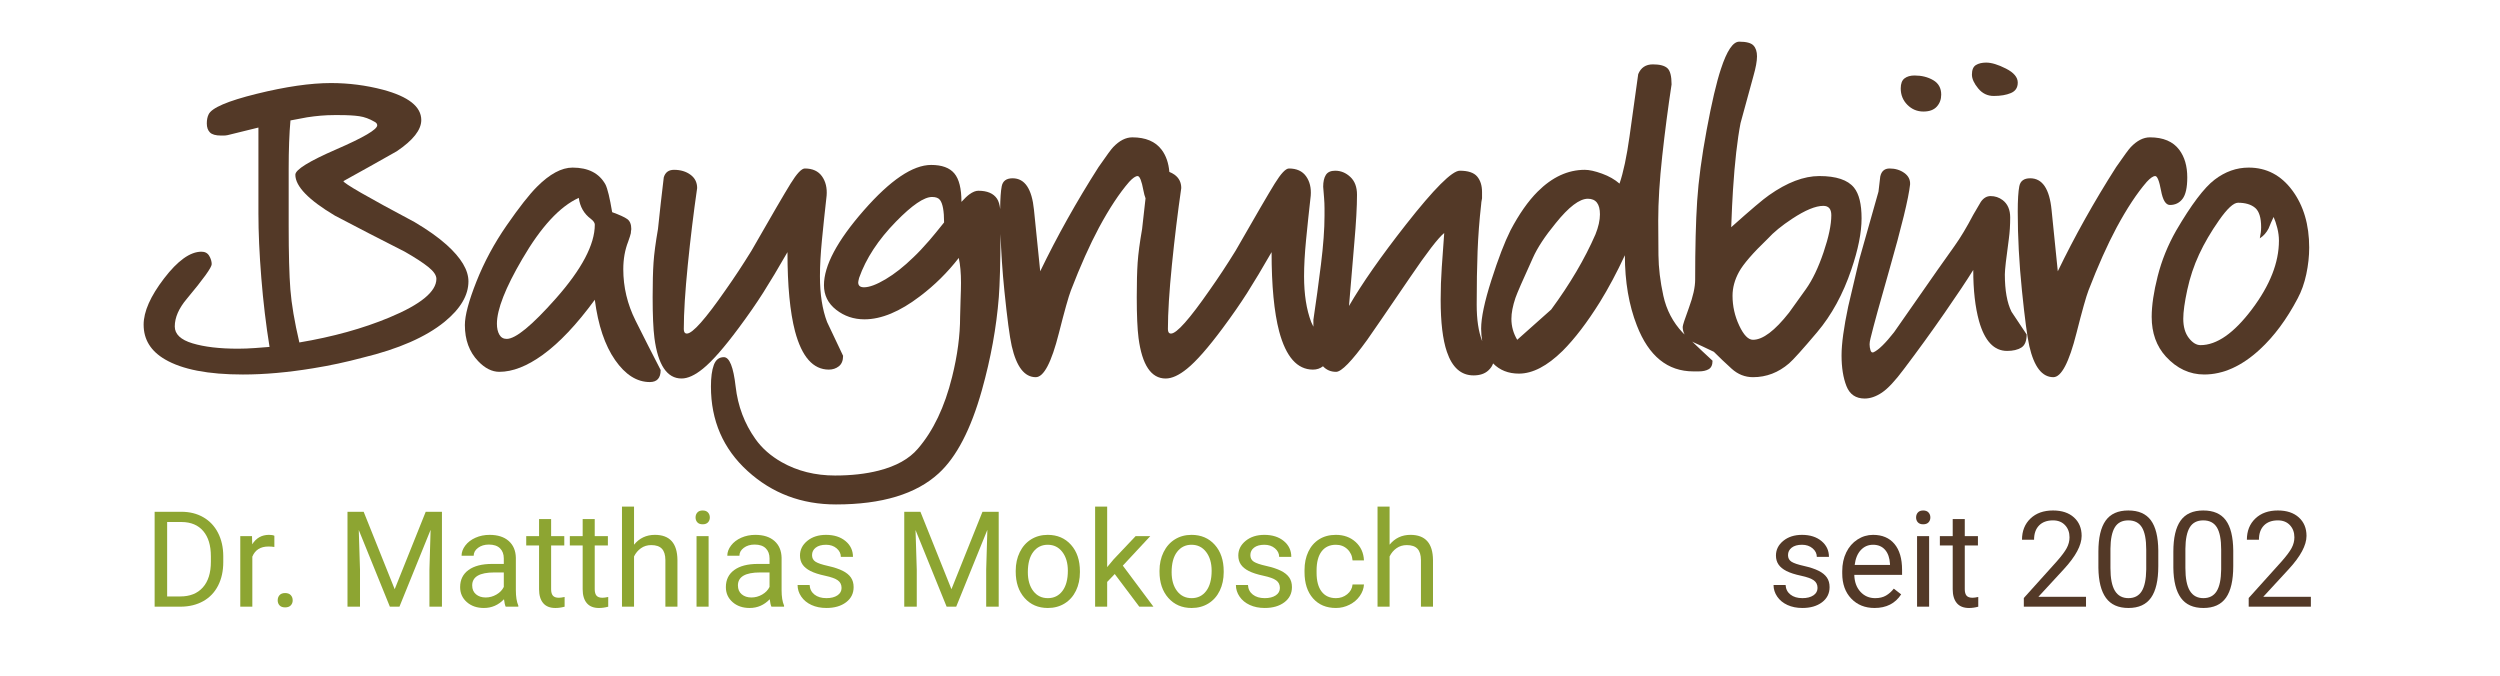 <?xml version="1.0" encoding="UTF-8" standalone="no"?>
<!-- Generator: Adobe Illustrator 15.1.0, SVG Export Plug-In . SVG Version: 6.00 Build 0)  -->

<svg
   version="1.1"
   id="Ebene_1"
   x="0px"
   y="0px"
   width="505.669px"
   height="136.817px"
   viewBox="0 0 505.669 136.817"
   enable-background="new 0 0 505.669 136.817"
   xml:space="preserve"
   sodipodi:docname="logo_mokosch-seit-2002.svg"
   inkscape:version="1.4 (86a8ad7, 2024-10-11)"
   xmlns:inkscape="http://www.inkscape.org/namespaces/inkscape"
   xmlns:sodipodi="http://sodipodi.sourceforge.net/DTD/sodipodi-0.dtd"
   xmlns="http://www.w3.org/2000/svg"
   xmlns:svg="http://www.w3.org/2000/svg"><defs
   id="defs39" /><sodipodi:namedview
   id="namedview39"
   pagecolor="#ffffff"
   bordercolor="#666666"
   borderopacity="1.0"
   inkscape:showpageshadow="2"
   inkscape:pageopacity="0.0"
   inkscape:pagecheckerboard="0"
   inkscape:deskcolor="#d1d1d1"
   inkscape:zoom="5.4917346"
   inkscape:cx="252.74346"
   inkscape:cy="68.375481"
   inkscape:window-width="3840"
   inkscape:window-height="2080"
   inkscape:window-x="2869"
   inkscape:window-y="-11"
   inkscape:window-maximized="1"
   inkscape:current-layer="Ebene_1" />
<rect
   fill="#FFFFFF"
   width="505.669"
   height="136.817"
   id="rect1" />
<g
   id="g9">
	<path
   fill="#533927"
   d="M90.34,49.52c-1.68-1.502-3.84-3.035-6.48-4.597c-9.6-5.107-14.4-7.872-14.4-8.292   c3.6-1.983,7.2-3.997,10.8-6.04c3.299-2.223,4.95-4.327,4.95-6.31c0-2.703-2.581-4.746-7.74-6.13c-3.42-0.9-6.93-1.352-10.53-1.352   c-4.14,0-9.15,0.727-15.03,2.178c-5.881,1.453-9.121,2.845-9.72,4.175c-0.24,0.485-0.36,1.09-0.36,1.815   c0,0.788,0.209,1.392,0.63,1.815c0.419,0.425,1.17,0.636,2.25,0.636c0.12,0,0.3,0,0.54,0c0.239,0,0.509-0.029,0.81-0.09l6.21-1.53   v17.37c0,3.84,0.194,8.19,0.585,13.05c0.39,4.86,0.945,9.511,1.665,13.95c-0.661,0.061-1.62,0.135-2.88,0.225   c-1.26,0.091-2.43,0.136-3.51,0.136c-3.721,0-6.781-0.36-9.18-1.08c-2.4-0.72-3.6-1.859-3.6-3.42c0-1.8,0.81-3.659,2.43-5.58   c3.359-4.02,5.04-6.359,5.04-7.02c0-0.54-0.166-1.094-0.495-1.665c-0.331-0.57-0.855-0.855-1.575-0.855   c-2.281,0-4.801,1.8-7.56,5.4c-2.76,3.6-4.14,6.72-4.14,9.36c0,3.001,1.44,5.341,4.32,7.021c3.479,2.04,8.73,3.06,15.75,3.06   c4.379,0,9.12-0.421,14.22-1.262c3.36-0.54,6.719-1.261,10.08-2.164c7.2-1.742,12.69-4.146,16.47-7.211   c3.24-2.644,4.86-5.378,4.86-8.202C94.75,54.627,93.279,52.164,90.34,49.52z M78.73,64.229c-5.341,2.22-11.4,3.901-18.18,5.04   c-0.982-4.199-1.588-7.77-1.817-10.71C58.504,55.621,58.39,51.3,58.39,45.6c0-1.919,0-3.839,0-5.76c0-1.919,0-3.81,0-5.67   c0-3.899,0.12-7.169,0.361-9.81c1.99-0.36,3.105-0.569,3.347-0.63c1.93-0.299,3.739-0.45,5.428-0.45h1.176   c1.628,0,2.955,0.076,3.979,0.225c1.025,0.15,2.05,0.526,3.076,1.125c0.361,0.18,0.543,0.42,0.543,0.72   c0,0.841-2.761,2.461-8.28,4.86c-5.521,2.4-8.28,4.11-8.28,5.13c0,2.34,2.669,5.101,8.01,8.28c4.68,2.461,9.39,4.891,14.13,7.29   c2.1,1.201,3.69,2.236,4.77,3.105c1.08,0.87,1.62,1.665,1.62,2.385C88.27,58.98,85.089,61.59,78.73,64.229z"
   id="path1" />
	<path
   fill="#533927"
   d="M126.07,54.461c0-2.043,0.329-3.906,0.99-5.591c0.299-0.841,0.479-1.412,0.54-1.713   c0-0.18,0.029-0.452,0.09-0.813c0-0.962-0.27-1.637-0.81-2.028c-0.54-0.391-1.561-0.856-3.06-1.399   c-0.481-2.886-0.931-4.749-1.35-5.591c-1.26-2.284-3.48-3.427-6.66-3.427c-2.221,0-4.621,1.294-7.2,3.878   c-1.561,1.564-3.6,4.166-6.12,7.803c-2.52,3.638-4.561,7.427-6.12,11.364c-1.561,3.938-2.34,6.869-2.34,8.793   c0,3.007,0.893,5.442,2.682,7.307c1.37,1.442,2.8,2.164,4.291,2.164c2.681,0,5.601-1.139,8.76-3.42   c3.397-2.459,6.913-6.179,10.548-11.16c0.669,5.161,2.038,9.225,4.104,12.195c2.067,2.97,4.41,4.455,7.026,4.455   c1.459,0,2.189-0.813,2.189-2.436c-1.741-3.367-3.436-6.703-5.085-10.01C126.894,61.527,126.07,58.07,126.07,54.461z    M112.39,60.424c-4.801,5.417-8.1,8.125-9.9,8.125c-0.661,0-1.156-0.285-1.485-0.857c-0.331-0.571-0.495-1.31-0.495-2.212   c0-2.888,1.71-7.252,5.13-13.091c3.78-6.5,7.589-10.623,11.43-12.369c0.239,1.806,1.049,3.22,2.43,4.244   c0.54,0.422,0.81,0.813,0.81,1.173C120.31,49.469,117.669,54.466,112.39,60.424z"
   id="path2" />
	<path
   fill="#533927"
   d="M154.375,59.189c1.409-2.219,3.044-4.95,4.905-8.19c0,6.781,0.509,12.121,1.53,16.02   c1.379,5.161,3.659,7.74,6.84,7.74c0.779,0,1.454-0.225,2.025-0.675c0.569-0.45,0.855-1.154,0.855-2.115   c-1.08-2.279-2.16-4.559-3.24-6.84c-0.96-2.52-1.44-5.609-1.44-9.27c0-2.1,0.135-4.545,0.405-7.335   c0.27-2.79,0.585-5.774,0.945-8.955c0.12-1.56-0.195-2.864-0.945-3.915c-0.751-1.049-1.906-1.575-3.465-1.575   c-0.661,0-1.62,1.021-2.88,3.06c-1.26,2.041-3.901,6.57-7.92,13.59c-1.741,2.821-3.48,5.46-5.22,7.92   c-4.081,5.881-6.691,8.82-7.83,8.82c-0.42,0-0.63-0.299-0.63-0.9c0-3.299,0.27-7.634,0.81-13.005   c0.54-5.369,1.17-10.544,1.89-15.525c0-1.139-0.45-2.039-1.35-2.7c-0.9-0.659-2.011-0.99-3.33-0.99c-1.08,0-1.771,0.51-2.07,1.53   c-0.42,3.48-0.81,6.961-1.17,10.44c-0.481,2.761-0.781,5.026-0.9,6.795c-0.121,1.771-0.18,4.095-0.18,6.975   c0,3.661,0.12,6.421,0.36,8.28c0.72,5.46,2.549,8.189,5.49,8.189c1.26,0,2.7-0.66,4.32-1.979c1.859-1.499,4.259-4.23,7.2-8.19   C151.299,63.811,152.964,61.41,154.375,59.189z"
   id="path3" />
	<path
   fill="#533927"
   d="M376.536,44.16c0-2.88-0.511-4.95-1.53-6.21c-1.26-1.56-3.6-2.34-7.02-2.34   c-3.121,0-6.511,1.291-10.17,3.87c-1.141,0.78-3.69,2.94-7.65,6.48c0.119-3.18,0.239-5.7,0.36-7.56   c0.359-5.58,0.869-10.08,1.529-13.5c0.12-0.479,0.99-3.659,2.61-9.54c0.479-1.679,0.72-3,0.72-3.96c0-0.959-0.24-1.694-0.72-2.205   c-0.48-0.509-1.44-0.765-2.88-0.765c-1.26,0-2.49,1.831-3.69,5.49c-0.899,2.7-1.86,6.795-2.88,12.285   c-1.021,5.49-1.665,10.305-1.935,14.445c-0.271,4.14-0.405,9.45-0.405,15.93c0,1.5-0.42,3.39-1.26,5.67   c-0.841,2.281-1.26,3.57-1.26,3.87c0,0.57,0.135,1.08,0.391,1.537c-0.129-0.124-0.263-0.243-0.391-0.367   c-1.979-2.1-3.284-4.59-3.915-7.47c-0.63-2.88-0.96-5.625-0.989-8.235c-0.031-2.61-0.045-4.935-0.045-6.975   c0-3.78,0.27-8.129,0.81-13.05c0.54-4.919,1.17-9.75,1.89-14.49c0-1.679-0.285-2.774-0.854-3.285   c-0.571-0.509-1.546-0.765-2.925-0.765c-1.44,0-2.431,0.661-2.971,1.98c-0.6,4.32-1.185,8.521-1.755,12.6   c-0.57,4.081-1.246,7.26-2.024,9.54c-0.961-0.84-2.146-1.515-3.556-2.025c-1.41-0.509-2.564-0.765-3.465-0.765   c-3.42,0-6.601,1.471-9.54,4.41c-1.921,1.921-3.75,4.531-5.489,7.83c-1.201,2.4-2.491,5.76-3.87,10.08   c-1.381,4.32-2.07,7.591-2.07,9.81c0,0.892,0.077,1.716,0.215,2.488c-0.012-0.02-0.022-0.039-0.034-0.058   c-0.721-1.859-1.08-4.289-1.08-7.29c0-4.08,0.059-7.68,0.18-10.8c0.119-3.119,0.36-6.269,0.72-9.45c0-0.239,0.06-0.66,0.181-1.26   c0-0.419,0-0.839,0-1.26c0-1.319-0.331-2.37-0.99-3.15c-0.661-0.779-1.831-1.17-3.51-1.17c-1.562,0-5.191,3.631-10.891,10.89   c-5.04,6.421-8.88,11.911-11.52,16.47c0.359-4.5,0.72-8.775,1.08-12.825c0.359-4.05,0.54-7.274,0.54-9.675   c0-1.56-0.45-2.759-1.351-3.6c-0.899-0.84-1.921-1.26-3.06-1.26c-0.9,0-1.53,0.286-1.891,0.855c-0.359,0.571-0.54,1.366-0.54,2.385   c0.06,0.78,0.12,1.53,0.181,2.25c0.059,0.72,0.09,1.44,0.09,2.16v1.44c0,2.7-0.24,5.985-0.72,9.855   c-0.481,3.87-0.99,7.605-1.53,11.205v1.396c-0.149-0.315-0.299-0.631-0.448-0.946c-0.961-2.52-1.44-5.609-1.44-9.27   c0-2.1,0.135-4.545,0.405-7.335c0.27-2.79,0.585-5.774,0.944-8.955c0.12-1.56-0.195-2.864-0.944-3.915   c-0.751-1.049-1.905-1.575-3.465-1.575c-0.661,0-1.62,1.021-2.881,3.06c-1.26,2.041-3.9,6.57-7.919,13.59   c-1.741,2.821-3.48,5.46-5.22,7.92c-4.081,5.881-6.691,8.82-7.83,8.82c-0.42,0-0.63-0.299-0.63-0.9c0-3.299,0.27-7.634,0.81-13.005   c0.54-5.369,1.17-10.544,1.89-15.525c0-1.139-0.45-2.039-1.35-2.7c-0.323-0.236-0.682-0.415-1.059-0.567   c-0.152-1.774-0.654-3.277-1.551-4.473c-1.26-1.679-3.24-2.52-5.94-2.52c-1.321,0-2.61,0.661-3.87,1.98   c-0.36,0.36-1.35,1.71-2.97,4.05c-4.441,6.961-8.37,13.981-11.79,21.06c-0.421-4.019-0.841-8.159-1.26-12.42   c-0.42-4.26-1.86-6.39-4.32-6.39c-1.26,0-1.996,0.54-2.205,1.62c-0.194,0.996-0.297,2.535-0.312,4.603   c-0.105-0.892-0.311-1.598-0.633-2.083c-0.72-1.08-1.98-1.62-3.78-1.62c-0.54,0-1.141,0.24-1.8,0.72   c-0.421,0.301-0.96,0.81-1.62,1.53c0-2.7-0.481-4.62-1.44-5.76c-0.96-1.139-2.52-1.71-4.68-1.71c-3.721,0-8.266,3.067-13.635,9.198   c-5.371,6.133-8.055,11.173-8.055,15.122c0,2.035,0.824,3.696,2.475,4.981c1.649,1.287,3.555,1.929,5.715,1.929   c3.42,0,7.169-1.56,11.25-4.68c2.939-2.219,5.549-4.8,7.83-7.74c0.299,1.381,0.45,3.06,0.45,5.04c0,0.841-0.031,2.025-0.09,3.555   c-0.061,1.53-0.09,2.625-0.09,3.285c0,3.79-0.54,7.852-1.62,12.184c-1.5,6.077-3.811,10.92-6.93,14.531   c-1.741,2.045-4.38,3.52-7.92,4.423c-2.581,0.66-5.521,0.992-8.82,0.992c-4.019,0-7.619-0.899-10.8-2.7   c-2.219-1.26-3.99-2.82-5.31-4.68c-2.219-3.12-3.555-6.66-4.005-10.62c-0.45-3.96-1.244-5.939-2.385-5.939   c-0.959,0-1.634,0.525-2.025,1.575c-0.39,1.05-0.585,2.504-0.585,4.364c0,6.899,2.475,12.601,7.425,17.101s10.905,6.75,17.865,6.75   c9.299,0,16.229-2.102,20.79-6.301c3.6-3.3,6.51-8.909,8.73-16.829c1.8-6.42,2.939-12.69,3.42-18.811   c0.2-2.564,0.316-6.836,0.349-12.77c0.117,3.718,0.371,7.55,0.776,11.51c0.569,5.58,1.064,9.301,1.485,11.16   c0.959,4.2,2.579,6.3,4.86,6.3c1.62,0,3.18-2.97,4.68-8.91c1.139-4.5,1.949-7.38,2.43-8.64c1.919-4.979,3.81-9.209,5.67-12.69   c2.1-3.899,4.14-6.989,6.12-9.27c0.72-0.779,1.289-1.17,1.71-1.17c0.419,0,0.81,0.976,1.17,2.925   c0.116,0.629,0.26,1.146,0.426,1.573c-0.235,2.071-0.482,4.142-0.696,6.212c-0.481,2.761-0.781,5.026-0.9,6.795   c-0.121,1.771-0.18,4.095-0.18,6.975c0,3.661,0.12,6.421,0.36,8.28c0.72,5.46,2.549,8.189,5.49,8.189c1.26,0,2.7-0.66,4.32-1.979   c1.859-1.499,4.259-4.23,7.2-8.19c1.919-2.579,3.584-4.979,4.995-7.2c1.41-2.219,3.044-4.95,4.905-8.19   c0,6.781,0.51,12.121,1.53,16.02c1.38,5.161,3.659,7.74,6.84,7.74c0.779,0,1.454-0.225,2.025-0.675   c0.001-0.001,0.002-0.002,0.002-0.003c0.695,0.744,1.574,1.128,2.651,1.128c1.08,0,3.18-2.16,6.3-6.48   c1.02-1.44,3.899-5.639,8.641-12.6c3.42-5.04,5.729-8.04,6.93-9c-0.18,2.461-0.346,4.77-0.495,6.93   c-0.15,2.16-0.225,4.351-0.225,6.57c0,4.561,0.419,8.07,1.26,10.53c1.08,3.181,2.88,4.77,5.399,4.77c1.261,0,2.25-0.33,2.971-0.989   c0.506-0.464,0.824-0.943,0.975-1.438c1.339,1.372,3.081,2.067,5.235,2.067c2.759,0,5.699-1.53,8.819-4.591   c2.46-2.459,4.979-5.76,7.561-9.899c1.739-2.82,3.42-5.97,5.04-9.45c0,5.341,0.81,10.08,2.43,14.22   c2.399,6.18,6.21,9.27,11.43,9.27h1.08c0.84,0,1.515-0.149,2.025-0.45c0.509-0.3,0.765-0.869,0.765-1.71   c-1.394-1.271-2.754-2.575-4.12-3.874c0.111,0.062,0.219,0.125,0.34,0.184c0.839,0.36,2.189,0.99,4.05,1.89   c1.139,1.141,2.34,2.28,3.6,3.42c1.26,1.139,2.7,1.71,4.32,1.71c2.7,0,5.13-0.931,7.29-2.79c0.84-0.72,2.729-2.819,5.67-6.3   c2.939-3.479,5.249-7.709,6.93-12.69C375.846,50.49,376.536,47.04,376.536,44.16z M187.989,48.613   c-1.201,1.386-2.281,2.532-3.24,3.437c-1.921,1.871-3.795,3.347-5.625,4.433c-1.831,1.085-3.285,1.627-4.365,1.627   c-0.781,0-1.17-0.331-1.17-0.994c0-0.121,0.059-0.422,0.18-0.906c1.379-3.917,3.87-7.717,7.47-11.396   c3.24-3.316,5.67-4.974,7.29-4.974c0.779,0,1.319,0.211,1.62,0.633c0.54,0.724,0.81,2.232,0.81,4.522   C189.758,46.502,188.768,47.709,187.989,48.613z M322.713,47.399c-2.172,4.981-5.157,10.05-8.955,15.21   c-2.292,2.041-4.585,4.081-6.875,6.12c-0.785-1.319-1.176-2.729-1.176-4.23c0-1.2,0.271-2.61,0.814-4.23   c0.301-0.9,1.478-3.6,3.528-8.1c0.902-2.039,2.44-4.379,4.612-7.02c2.652-3.299,4.823-4.95,6.512-4.95   c1.629,0,2.443,1.05,2.443,3.15C323.617,44.55,323.314,45.9,322.713,47.399z M368.841,51.044c-1.05,3.091-2.235,5.566-3.555,7.425   c-0.54,0.781-1.681,2.371-3.42,4.77c-2.88,3.661-5.311,5.49-7.29,5.49c-0.961,0-1.89-0.959-2.79-2.88   c-0.9-1.919-1.35-3.929-1.35-6.03c0-1.62,0.434-3.225,1.305-4.815c0.869-1.589,2.804-3.825,5.805-6.705   c1.199-1.319,2.85-2.669,4.95-4.05c2.64-1.74,4.739-2.61,6.3-2.61c1.08,0,1.62,0.63,1.62,1.89   C370.416,45.45,369.89,47.955,368.841,51.044z"
   id="path4" />
	<path
   fill="#533927"
   d="M405.516,55.5c0-0.9,0.271-3.299,0.811-7.2c0.18-1.319,0.27-2.759,0.27-4.32c0-1.56-0.51-2.729-1.529-3.51   c-0.721-0.54-1.53-0.81-2.431-0.81c-0.78,0-1.439,0.391-1.979,1.17c-0.121,0.18-0.63,1.05-1.53,2.61   c-1.32,2.52-2.58,4.621-3.78,6.3c-0.661,0.96-1.831,2.61-3.51,4.95c-5.521,7.92-8.431,12.091-8.73,12.51   c-1.74,2.22-3.12,3.57-4.14,4.05c-0.301,0.121-0.511-0.014-0.63-0.405c-0.121-0.39-0.18-0.794-0.18-1.215   c0-0.299,0.059-0.689,0.18-1.17c0.659-2.7,1.92-7.29,3.78-13.77c2.52-8.82,3.929-14.609,4.229-17.37   c0.06-0.959-0.33-1.739-1.17-2.34c-0.841-0.599-1.831-0.9-2.97-0.9c-1.021,0-1.651,0.54-1.89,1.62   c-0.121,1.021-0.241,2.04-0.36,3.06l-3.87,13.68c-0.36,1.561-1.111,4.741-2.25,9.54c-0.9,4.261-1.35,7.56-1.35,9.9   c0,2.461,0.329,4.529,0.989,6.21c0.66,1.679,1.891,2.521,3.69,2.521c1.139,0,2.309-0.405,3.51-1.216   c1.199-0.81,2.669-2.385,4.41-4.725c2.819-3.72,5.58-7.529,8.28-11.43c2.459-3.54,4.379-6.419,5.76-8.64   c0,4.081,0.39,7.53,1.17,10.35c1.139,4.02,3.029,6.029,5.67,6.029c1.199,0,2.16-0.225,2.88-0.675c0.721-0.45,1.08-1.334,1.08-2.655   c-1.021-1.499-2.04-3.029-3.06-4.59C405.966,61.259,405.516,58.739,405.516,55.5z"
   id="path5" />
	<path
   fill="#533927"
   d="M403.266,19.41c1.38,0,2.534-0.194,3.465-0.585c0.93-0.39,1.396-1.094,1.396-2.115   c0-1.08-0.796-2.025-2.385-2.835c-1.591-0.81-2.925-1.215-4.005-1.215c-0.842,0-1.53,0.166-2.07,0.495   c-0.54,0.331-0.811,0.976-0.811,1.935c0,0.841,0.42,1.771,1.261,2.79C400.955,18.9,402.006,19.41,403.266,19.41z"
   id="path6" />
	<path
   fill="#533927"
   d="M389.046,22.56c1.199,0,2.1-0.329,2.7-0.99c0.599-0.659,0.899-1.469,0.899-2.43   c0-1.319-0.54-2.295-1.619-2.925c-1.08-0.63-2.341-0.945-3.78-0.945c-0.841,0-1.516,0.195-2.025,0.585   c-0.51,0.391-0.765,1.066-0.765,2.025c0,1.32,0.45,2.43,1.35,3.33C386.706,22.109,387.786,22.56,389.046,22.56z"
   id="path7" />
	<path
   fill="#533927"
   d="M437.105,38.535c0.36,1.95,0.959,2.925,1.8,2.925c1.08,0,1.936-0.419,2.565-1.26   c0.63-0.84,0.944-2.28,0.944-4.32c0-2.279-0.54-4.14-1.62-5.58c-1.26-1.679-3.239-2.52-5.939-2.52c-1.32,0-2.61,0.661-3.87,1.98   c-0.36,0.36-1.35,1.71-2.97,4.05c-4.441,6.961-8.37,13.981-11.79,21.06c-0.421-4.019-0.841-8.159-1.26-12.42   c-0.421-4.26-1.861-6.39-4.32-6.39c-1.26,0-1.996,0.54-2.205,1.62c-0.211,1.08-0.315,2.79-0.315,5.13   c0,5.101,0.284,10.44,0.855,16.02c0.569,5.58,1.064,9.301,1.485,11.16c0.959,4.2,2.578,6.3,4.859,6.3c1.62,0,3.18-2.97,4.68-8.91   c1.14-4.5,1.949-7.38,2.431-8.64c1.919-4.979,3.81-9.209,5.67-12.69c2.1-3.899,4.14-6.989,6.12-9.27   c0.72-0.779,1.289-1.17,1.71-1.17C436.354,35.609,436.745,36.585,437.105,38.535z"
   id="path8" />
	<path
   fill="#533927"
   d="M463.655,38.509c-2.28-3.073-5.22-4.61-8.819-4.61c-2.461,0-4.756,0.814-6.885,2.441   c-2.131,1.627-4.726,5.061-7.785,10.304c-1.681,2.953-2.925,6.027-3.735,9.221c-0.81,3.193-1.215,5.934-1.215,8.224   c0,3.254,0.959,5.936,2.88,8.045c2.219,2.41,4.8,3.615,7.74,3.615c3.839,0,7.589-1.687,11.25-5.062   c2.88-2.652,5.43-6.086,7.649-10.305c0.779-1.445,1.364-3.088,1.756-4.926c0.389-1.837,0.585-3.63,0.585-5.379   C467.076,45.439,465.936,41.583,463.655,38.509z M455.491,62.559c-3.644,4.834-7.107,7.25-10.393,7.25   c-0.835,0-1.627-0.482-2.373-1.449c-0.747-0.966-1.12-2.264-1.12-3.895c0-1.388,0.271-3.334,0.811-5.84s1.334-4.891,2.385-7.155   c1.049-2.264,2.399-4.575,4.05-6.929c1.649-2.354,2.925-3.533,3.825-3.533c1.499,0,2.655,0.346,3.465,1.035   c0.811,0.69,1.215,1.996,1.215,3.915c0,0.661-0.09,1.411-0.27,2.25c0.744-0.479,1.333-1.139,1.768-1.98   c0.31-0.779,0.649-1.56,1.022-2.34c0.275,0.604,0.524,1.344,0.746,2.22c0.223,0.876,0.334,1.737,0.334,2.583   C460.956,53.103,459.133,57.726,455.491,62.559z"
   id="path9" />
</g>
<rect
   fill="none"
   width="505.669"
   height="136.817"
   id="rect9" />
<g
   id="g31">
	<path
   fill="#8DA532"
   d="M31.277,122.711v-19.195h5.418c1.67,0,3.146,0.369,4.43,1.107s2.274,1.789,2.973,3.15   c0.699,1.363,1.053,2.928,1.062,4.693v1.227c0,1.811-0.35,3.397-1.048,4.76c-0.699,1.362-1.697,2.408-2.993,3.137   c-1.296,0.73-2.806,1.104-4.528,1.121H31.277z M33.808,105.586v15.055h2.663c1.951,0,3.469-0.606,4.555-1.82   c1.085-1.214,1.628-2.942,1.628-5.186v-1.122c0-2.182-0.512-3.877-1.536-5.087c-1.024-1.209-2.476-1.822-4.357-1.84H33.808z"
   id="path10" />
	<path
   fill="#8DA532"
   d="M55.495,110.635c-0.369-0.062-0.769-0.092-1.2-0.092c-1.6,0-2.685,0.681-3.256,2.043v10.125H48.6v-14.265   h2.373l0.04,1.647c0.8-1.273,1.934-1.911,3.401-1.911c0.475,0,0.835,0.062,1.081,0.185V110.635z"
   id="path11" />
	<path
   fill="#8DA532"
   d="M56.169,121.432c0-0.422,0.125-0.772,0.376-1.055c0.25-0.28,0.626-0.422,1.127-0.422   s0.881,0.142,1.141,0.422c0.259,0.282,0.389,0.633,0.389,1.055c0,0.405-0.13,0.743-0.389,1.016c-0.26,0.272-0.64,0.408-1.141,0.408   s-0.877-0.136-1.127-0.408C56.294,122.175,56.169,121.837,56.169,121.432z"
   id="path12" />
	<path
   fill="#8DA532"
   d="M73.558,103.516l6.275,15.662l6.275-15.662h3.283v19.195H86.86v-7.475l0.237-8.068l-6.302,15.543h-1.938   l-6.289-15.504l0.25,8.029v7.475h-2.531v-19.195H73.558z"
   id="path13" />
	<path
   fill="#8DA532"
   d="M102.285,122.711c-0.141-0.281-0.255-0.782-0.343-1.503c-1.134,1.178-2.487,1.767-4.061,1.767   c-1.406,0-2.56-0.397-3.461-1.193c-0.901-0.795-1.351-1.804-1.351-3.025c0-1.485,0.564-2.639,1.694-3.461   c1.129-0.821,2.718-1.232,4.766-1.232h2.373v-1.121c0-0.852-0.255-1.531-0.765-2.036c-0.51-0.506-1.261-0.759-2.254-0.759   c-0.87,0-1.6,0.221-2.188,0.66s-0.883,0.971-0.883,1.595H93.36c0-0.712,0.252-1.399,0.758-2.063   c0.505-0.663,1.19-1.188,2.057-1.575c0.865-0.387,1.817-0.58,2.854-0.58c1.644,0,2.931,0.411,3.863,1.232   c0.932,0.822,1.415,1.954,1.45,3.396v6.564c0,1.311,0.167,2.352,0.501,3.125v0.211H102.285z M98.238,120.852   c0.765,0,1.49-0.197,2.175-0.593s1.182-0.909,1.49-1.542v-2.928h-1.912c-2.988,0-4.482,0.875-4.482,2.624   c0,0.765,0.255,1.362,0.765,1.793S97.438,120.852,98.238,120.852z"
   id="path14" />
	<path
   fill="#8DA532"
   d="M111.474,104.993v3.454h2.663v1.886h-2.663v8.856c0,0.572,0.119,1.002,0.356,1.287   c0.237,0.286,0.642,0.429,1.213,0.429c0.281,0,0.668-0.053,1.16-0.158v1.967c-0.642,0.175-1.266,0.262-1.872,0.262   c-1.09,0-1.912-0.33-2.465-0.988c-0.554-0.66-0.831-1.596-0.831-2.809v-8.846h-2.597v-1.886h2.597v-3.454H111.474z"
   id="path15" />
	<path
   fill="#8DA532"
   d="M120.294,104.993v3.454h2.663v1.886h-2.663v8.856c0,0.572,0.119,1.002,0.356,1.287   c0.237,0.286,0.642,0.429,1.213,0.429c0.281,0,0.668-0.053,1.16-0.158v1.967c-0.642,0.175-1.266,0.262-1.872,0.262   c-1.09,0-1.912-0.33-2.465-0.988c-0.554-0.66-0.831-1.596-0.831-2.809v-8.846h-2.597v-1.886h2.597v-3.454H120.294z"
   id="path16" />
	<path
   fill="#8DA532"
   d="M128.244,110.174c1.081-1.327,2.487-1.991,4.219-1.991c3.015,0,4.535,1.7,4.562,5.103v9.426h-2.439v-9.439   c-0.009-1.028-0.244-1.788-0.705-2.281c-0.462-0.491-1.18-0.738-2.156-0.738c-0.791,0-1.485,0.211-2.083,0.633   s-1.063,0.977-1.397,1.662v10.164h-2.439v-20.25h2.439V110.174z"
   id="path17" />
	<path
   fill="#8DA532"
   d="M140.689,104.663c0-0.395,0.121-0.729,0.363-1.002c0.241-0.271,0.6-0.408,1.074-0.408   s0.835,0.137,1.081,0.408c0.246,0.273,0.369,0.607,0.369,1.002c0,0.396-0.123,0.726-0.369,0.989s-0.606,0.396-1.081,0.396   s-0.833-0.132-1.074-0.396C140.81,105.388,140.689,105.059,140.689,104.663z M143.326,122.711h-2.439v-14.265h2.439V122.711z"
   id="path18" />
	<path
   fill="#8DA532"
   d="M156.035,122.711c-0.141-0.281-0.255-0.782-0.343-1.503c-1.134,1.178-2.487,1.767-4.061,1.767   c-1.406,0-2.56-0.397-3.46-1.193c-0.901-0.795-1.352-1.804-1.352-3.025c0-1.485,0.564-2.639,1.694-3.461   c1.129-0.821,2.718-1.232,4.766-1.232h2.373v-1.121c0-0.852-0.255-1.531-0.765-2.036c-0.51-0.506-1.261-0.759-2.254-0.759   c-0.87,0-1.6,0.221-2.188,0.66s-0.883,0.971-0.883,1.595h-2.452c0-0.712,0.252-1.399,0.758-2.063   c0.505-0.663,1.191-1.188,2.057-1.575s1.817-0.58,2.854-0.58c1.644,0,2.931,0.411,3.863,1.232c0.932,0.822,1.415,1.954,1.45,3.396   v6.564c0,1.311,0.167,2.352,0.501,3.125v0.211H156.035z M151.987,120.852c0.765,0,1.49-0.197,2.175-0.593s1.182-0.909,1.49-1.542   v-2.928h-1.912c-2.988,0-4.482,0.875-4.482,2.624c0,0.765,0.255,1.362,0.765,1.793S151.188,120.852,151.987,120.852z"
   id="path19" />
	<path
   fill="#8DA532"
   d="M170.22,118.928c0-0.66-0.249-1.172-0.745-1.536c-0.497-0.365-1.363-0.679-2.598-0.942   s-2.215-0.58-2.939-0.949c-0.726-0.369-1.262-0.809-1.608-1.318c-0.348-0.51-0.521-1.116-0.521-1.82   c0-1.168,0.495-2.157,1.483-2.966c0.989-0.809,2.252-1.213,3.791-1.213c1.617,0,2.929,0.418,3.935,1.253s1.51,1.902,1.51,3.203   h-2.452c0-0.668-0.283-1.243-0.851-1.727c-0.566-0.483-1.281-0.726-2.142-0.726c-0.888,0-1.582,0.193-2.083,0.58   s-0.751,0.893-0.751,1.517c0,0.589,0.233,1.032,0.699,1.331s1.307,0.585,2.525,0.856c1.217,0.273,2.204,0.599,2.959,0.977   s1.316,0.832,1.681,1.364c0.364,0.531,0.547,1.18,0.547,1.944c0,1.274-0.51,2.296-1.529,3.065c-1.02,0.769-2.342,1.153-3.968,1.153   c-1.143,0-2.153-0.202-3.032-0.606s-1.567-0.969-2.063-1.694c-0.497-0.725-0.745-1.51-0.745-2.354h2.439   c0.044,0.818,0.371,1.466,0.982,1.945c0.611,0.479,1.417,0.719,2.419,0.719c0.923,0,1.663-0.188,2.221-0.561   C169.941,120.05,170.22,119.552,170.22,118.928z"
   id="path20" />
	<path
   fill="#8DA532"
   d="M186.172,103.516l6.275,15.662l6.275-15.662h3.283v19.195h-2.531v-7.475l0.237-8.068l-6.302,15.543h-1.938   l-6.289-15.504l0.25,8.029v7.475h-2.531v-19.195H186.172z"
   id="path21" />
	<path
   fill="#8DA532"
   d="M205.447,115.448c0-1.398,0.274-2.654,0.824-3.771c0.549-1.115,1.314-1.977,2.294-2.584   c0.98-0.605,2.099-0.909,3.355-0.909c1.942,0,3.514,0.673,4.713,2.017c1.2,1.346,1.8,3.134,1.8,5.366v0.171   c0,1.39-0.266,2.635-0.798,3.738c-0.532,1.103-1.292,1.962-2.28,2.577c-0.989,0.615-2.125,0.923-3.408,0.923   c-1.934,0-3.5-0.672-4.7-2.018c-1.199-1.344-1.799-3.124-1.799-5.339V115.448z M207.899,115.737c0,1.582,0.367,2.853,1.101,3.811   c0.733,0.958,1.716,1.438,2.946,1.438c1.239,0,2.224-0.486,2.953-1.457c0.729-0.972,1.094-2.331,1.094-4.08   c0-1.564-0.372-2.833-1.114-3.804c-0.743-0.972-1.729-1.457-2.96-1.457c-1.204,0-2.175,0.479-2.914,1.437   C208.268,112.583,207.899,113.954,207.899,115.737z"
   id="path22" />
	<path
   fill="#8DA532"
   d="M225.473,116.106l-1.529,1.596v5.01h-2.439v-20.25h2.439v12.248l1.305-1.569l4.443-4.693h2.966l-5.55,5.959   l6.196,8.306h-2.861L225.473,116.106z"
   id="path23" />
	<path
   fill="#8DA532"
   d="M234.53,115.448c0-1.398,0.274-2.654,0.824-3.771c0.549-1.115,1.314-1.977,2.294-2.584   c0.98-0.605,2.099-0.909,3.355-0.909c1.942,0,3.514,0.673,4.713,2.017c1.2,1.346,1.8,3.134,1.8,5.366v0.171   c0,1.39-0.266,2.635-0.798,3.738c-0.532,1.103-1.292,1.962-2.28,2.577c-0.989,0.615-2.125,0.923-3.408,0.923   c-1.934,0-3.5-0.672-4.7-2.018c-1.199-1.344-1.799-3.124-1.799-5.339V115.448z M236.982,115.737c0,1.582,0.367,2.853,1.101,3.811   c0.733,0.958,1.716,1.438,2.946,1.438c1.239,0,2.224-0.486,2.953-1.457c0.729-0.972,1.094-2.331,1.094-4.08   c0-1.564-0.372-2.833-1.114-3.804c-0.743-0.972-1.729-1.457-2.96-1.457c-1.204,0-2.175,0.479-2.914,1.437   C237.351,112.583,236.982,113.954,236.982,115.737z"
   id="path24" />
	<path
   fill="#8DA532"
   d="M258.88,118.928c0-0.66-0.248-1.172-0.745-1.536c-0.496-0.365-1.362-0.679-2.597-0.942   c-1.235-0.264-2.215-0.58-2.94-0.949c-0.725-0.369-1.261-0.809-1.608-1.318s-0.521-1.116-0.521-1.82   c0-1.168,0.494-2.157,1.483-2.966c0.988-0.809,2.252-1.213,3.79-1.213c1.617,0,2.929,0.418,3.936,1.253   c1.006,0.835,1.51,1.902,1.51,3.203h-2.453c0-0.668-0.283-1.243-0.85-1.727c-0.567-0.483-1.281-0.726-2.143-0.726   c-0.888,0-1.582,0.193-2.083,0.58s-0.751,0.893-0.751,1.517c0,0.589,0.233,1.032,0.699,1.331s1.308,0.585,2.524,0.856   c1.218,0.273,2.204,0.599,2.96,0.977s1.316,0.832,1.681,1.364c0.365,0.531,0.547,1.18,0.547,1.944c0,1.274-0.51,2.296-1.529,3.065   c-1.02,0.769-2.342,1.153-3.968,1.153c-1.143,0-2.153-0.202-3.032-0.606s-1.567-0.969-2.063-1.694   c-0.497-0.725-0.745-1.51-0.745-2.354h2.439c0.044,0.818,0.371,1.466,0.982,1.945c0.61,0.479,1.417,0.719,2.419,0.719   c0.923,0,1.663-0.188,2.222-0.561C258.601,120.05,258.88,119.552,258.88,118.928z"
   id="path25" />
	<path
   fill="#8DA532"
   d="M270.218,120.985c0.87,0,1.63-0.264,2.28-0.791s1.011-1.188,1.082-1.979h2.307   c-0.044,0.818-0.325,1.596-0.844,2.334s-1.211,1.327-2.076,1.767c-0.866,0.439-1.782,0.659-2.749,0.659   c-1.942,0-3.487-0.648-4.634-1.944c-1.147-1.297-1.721-3.069-1.721-5.319v-0.409c0-1.389,0.255-2.624,0.765-3.704   c0.51-1.082,1.241-1.921,2.195-2.519c0.953-0.598,2.08-0.896,3.382-0.896c1.599,0,2.929,0.479,3.987,1.437   c1.06,0.959,1.624,2.202,1.694,3.731h-2.307c-0.071-0.923-0.42-1.681-1.049-2.274c-0.628-0.593-1.404-0.89-2.326-0.89   c-1.24,0-2.2,0.446-2.881,1.338c-0.682,0.893-1.021,2.183-1.021,3.87v0.461c0,1.644,0.338,2.909,1.015,3.797   S268.961,120.985,270.218,120.985z"
   id="path26" />
	<path
   fill="#8DA532"
   d="M281.068,110.174c1.08-1.327,2.486-1.991,4.219-1.991c3.014,0,4.535,1.7,4.561,5.103v9.426h-2.438v-9.439   c-0.009-1.028-0.244-1.788-0.705-2.281c-0.462-0.491-1.181-0.738-2.155-0.738c-0.791,0-1.486,0.211-2.084,0.633   s-1.063,0.977-1.396,1.662v10.164h-2.439v-20.25h2.439V110.174z"
   id="path27" />
	
	
	
	
</g>
<g
   id="g39">
	<path
   fill="#533927"
   d="M367.628,118.928c0-0.66-0.248-1.172-0.745-1.536c-0.496-0.365-1.362-0.679-2.597-0.942   c-1.235-0.264-2.215-0.58-2.94-0.949c-0.725-0.369-1.261-0.809-1.608-1.318c-0.347-0.51-0.521-1.116-0.521-1.82   c0-1.168,0.494-2.157,1.483-2.966c0.988-0.809,2.252-1.213,3.79-1.213c1.617,0,2.929,0.418,3.936,1.253   c1.006,0.835,1.51,1.902,1.51,3.203h-2.453c0-0.668-0.283-1.243-0.85-1.727c-0.567-0.483-1.281-0.726-2.143-0.726   c-0.888,0-1.582,0.193-2.083,0.58s-0.751,0.893-0.751,1.517c0,0.589,0.232,1.032,0.698,1.331s1.308,0.585,2.524,0.856   c1.218,0.273,2.204,0.599,2.96,0.977s1.316,0.832,1.681,1.364c0.365,0.531,0.547,1.18,0.547,1.944c0,1.274-0.51,2.296-1.529,3.065   c-1.02,0.769-2.342,1.153-3.968,1.153c-1.143,0-2.153-0.202-3.032-0.606s-1.566-0.969-2.063-1.694   c-0.496-0.725-0.745-1.51-0.745-2.354h2.439c0.044,0.818,0.371,1.466,0.982,1.945c0.61,0.479,1.417,0.719,2.419,0.719   c0.923,0,1.663-0.188,2.222-0.561C367.349,120.05,367.628,119.552,367.628,118.928z"
   id="path32" />
	<path
   fill="#533927"
   d="M379.164,122.975c-1.935,0-3.508-0.635-4.721-1.905c-1.213-1.27-1.818-2.968-1.818-5.095v-0.449   c0-1.414,0.27-2.678,0.811-3.79c0.54-1.111,1.296-1.981,2.268-2.61c0.971-0.628,2.023-0.942,3.157-0.942   c1.854,0,3.296,0.611,4.324,1.833s1.542,2.971,1.542,5.246v1.016h-9.663c0.035,1.406,0.446,2.542,1.232,3.408   c0.787,0.865,1.786,1.299,2.999,1.299c0.861,0,1.591-0.176,2.189-0.527c0.597-0.352,1.12-0.818,1.568-1.398l1.49,1.16   C383.347,122.057,381.554,122.975,379.164,122.975z M378.86,110.187c-0.984,0-1.811,0.358-2.479,1.074   c-0.668,0.717-1.081,1.721-1.239,3.013h7.146v-0.185c-0.07-1.239-0.404-2.199-1.002-2.881   C380.688,110.528,379.88,110.187,378.86,110.187z"
   id="path33" />
	<path
   fill="#533927"
   d="M387.563,104.663c0-0.395,0.12-0.729,0.362-1.002c0.241-0.271,0.6-0.408,1.074-0.408   s0.835,0.137,1.081,0.408c0.246,0.273,0.369,0.607,0.369,1.002c0,0.396-0.123,0.726-0.369,0.989s-0.606,0.396-1.081,0.396   s-0.833-0.132-1.074-0.396C387.683,105.388,387.563,105.059,387.563,104.663z M390.199,122.711h-2.439v-14.265h2.439V122.711z"
   id="path34" />
	<path
   fill="#533927"
   d="M397.41,104.993v3.454h2.662v1.886h-2.662v8.856c0,0.572,0.118,1.002,0.355,1.287   c0.237,0.286,0.642,0.429,1.213,0.429c0.281,0,0.668-0.053,1.16-0.158v1.967c-0.642,0.175-1.266,0.262-1.872,0.262   c-1.09,0-1.911-0.33-2.466-0.988c-0.553-0.66-0.83-1.596-0.83-2.809v-8.846h-2.598v-1.886h2.598v-3.454H397.41z"
   id="path35" />
	<path
   fill="#533927"
   d="M421.932,122.711h-12.578v-1.754l6.645-7.383c0.984-1.115,1.664-2.023,2.037-2.722   c0.374-0.699,0.561-1.422,0.561-2.169c0-1.002-0.303-1.823-0.91-2.465c-0.605-0.642-1.415-0.963-2.426-0.963   c-1.213,0-2.155,0.345-2.827,1.035c-0.673,0.689-1.009,1.65-1.009,2.881h-2.439c0-1.768,0.569-3.195,1.708-4.285   c1.138-1.09,2.66-1.635,4.567-1.635c1.784,0,3.195,0.468,4.232,1.404c1.037,0.936,1.556,2.182,1.556,3.737   c0,1.89-1.204,4.14-3.612,6.75l-5.142,5.577h9.638V122.711z"
   id="path36" />
	<path
   fill="#533927"
   d="M436.552,114.524c0,2.857-0.487,4.979-1.464,6.368c-0.975,1.389-2.5,2.083-4.574,2.083   c-2.048,0-3.564-0.679-4.549-2.037c-0.984-1.357-1.494-3.386-1.529-6.084v-3.256c0-2.822,0.488-4.918,1.464-6.289   s2.505-2.057,4.588-2.057c2.065,0,3.586,0.661,4.562,1.984c0.976,1.322,1.477,3.364,1.503,6.123V114.524z M434.113,111.189   c0-2.065-0.291-3.57-0.871-4.516c-0.58-0.944-1.498-1.417-2.755-1.417c-1.248,0-2.158,0.471-2.729,1.41   c-0.571,0.941-0.865,2.387-0.883,4.338v3.902c0,2.074,0.301,3.605,0.903,4.595c0.602,0.988,1.514,1.483,2.735,1.483   c1.204,0,2.099-0.466,2.683-1.398c0.585-0.931,0.89-2.398,0.917-4.402V111.189z"
   id="path37" />
	<path
   fill="#533927"
   d="M451.713,114.524c0,2.857-0.488,4.979-1.463,6.368c-0.977,1.389-2.501,2.083-4.575,2.083   c-2.048,0-3.564-0.679-4.548-2.037c-0.985-1.357-1.495-3.386-1.529-6.084v-3.256c0-2.822,0.487-4.918,1.463-6.289   s2.505-2.057,4.588-2.057c2.065,0,3.586,0.661,4.562,1.984c0.976,1.322,1.477,3.364,1.503,6.123V114.524z M449.273,111.189   c0-2.065-0.289-3.57-0.869-4.516c-0.58-0.944-1.499-1.417-2.756-1.417c-1.248,0-2.158,0.471-2.729,1.41   c-0.572,0.941-0.866,2.387-0.884,4.338v3.902c0,2.074,0.301,3.605,0.903,4.595c0.602,0.988,1.514,1.483,2.735,1.483   c1.204,0,2.099-0.466,2.683-1.398c0.585-0.931,0.891-2.398,0.916-4.402V111.189z"
   id="path38" />
	<path
   fill="#533927"
   d="M467.414,122.711h-12.576v-1.754l6.645-7.383c0.983-1.115,1.663-2.023,2.036-2.722   c0.374-0.699,0.561-1.422,0.561-2.169c0-1.002-0.304-1.823-0.909-2.465c-0.607-0.642-1.416-0.963-2.426-0.963   c-1.213,0-2.156,0.345-2.828,1.035c-0.673,0.689-1.009,1.65-1.009,2.881h-2.438c0-1.768,0.568-3.195,1.707-4.285   c1.138-1.09,2.66-1.635,4.568-1.635c1.783,0,3.194,0.468,4.231,1.404c1.037,0.936,1.556,2.182,1.556,3.737   c0,1.89-1.204,4.14-3.612,6.75l-5.142,5.577h9.637V122.711z"
   id="path39" />
</g>
</svg>
